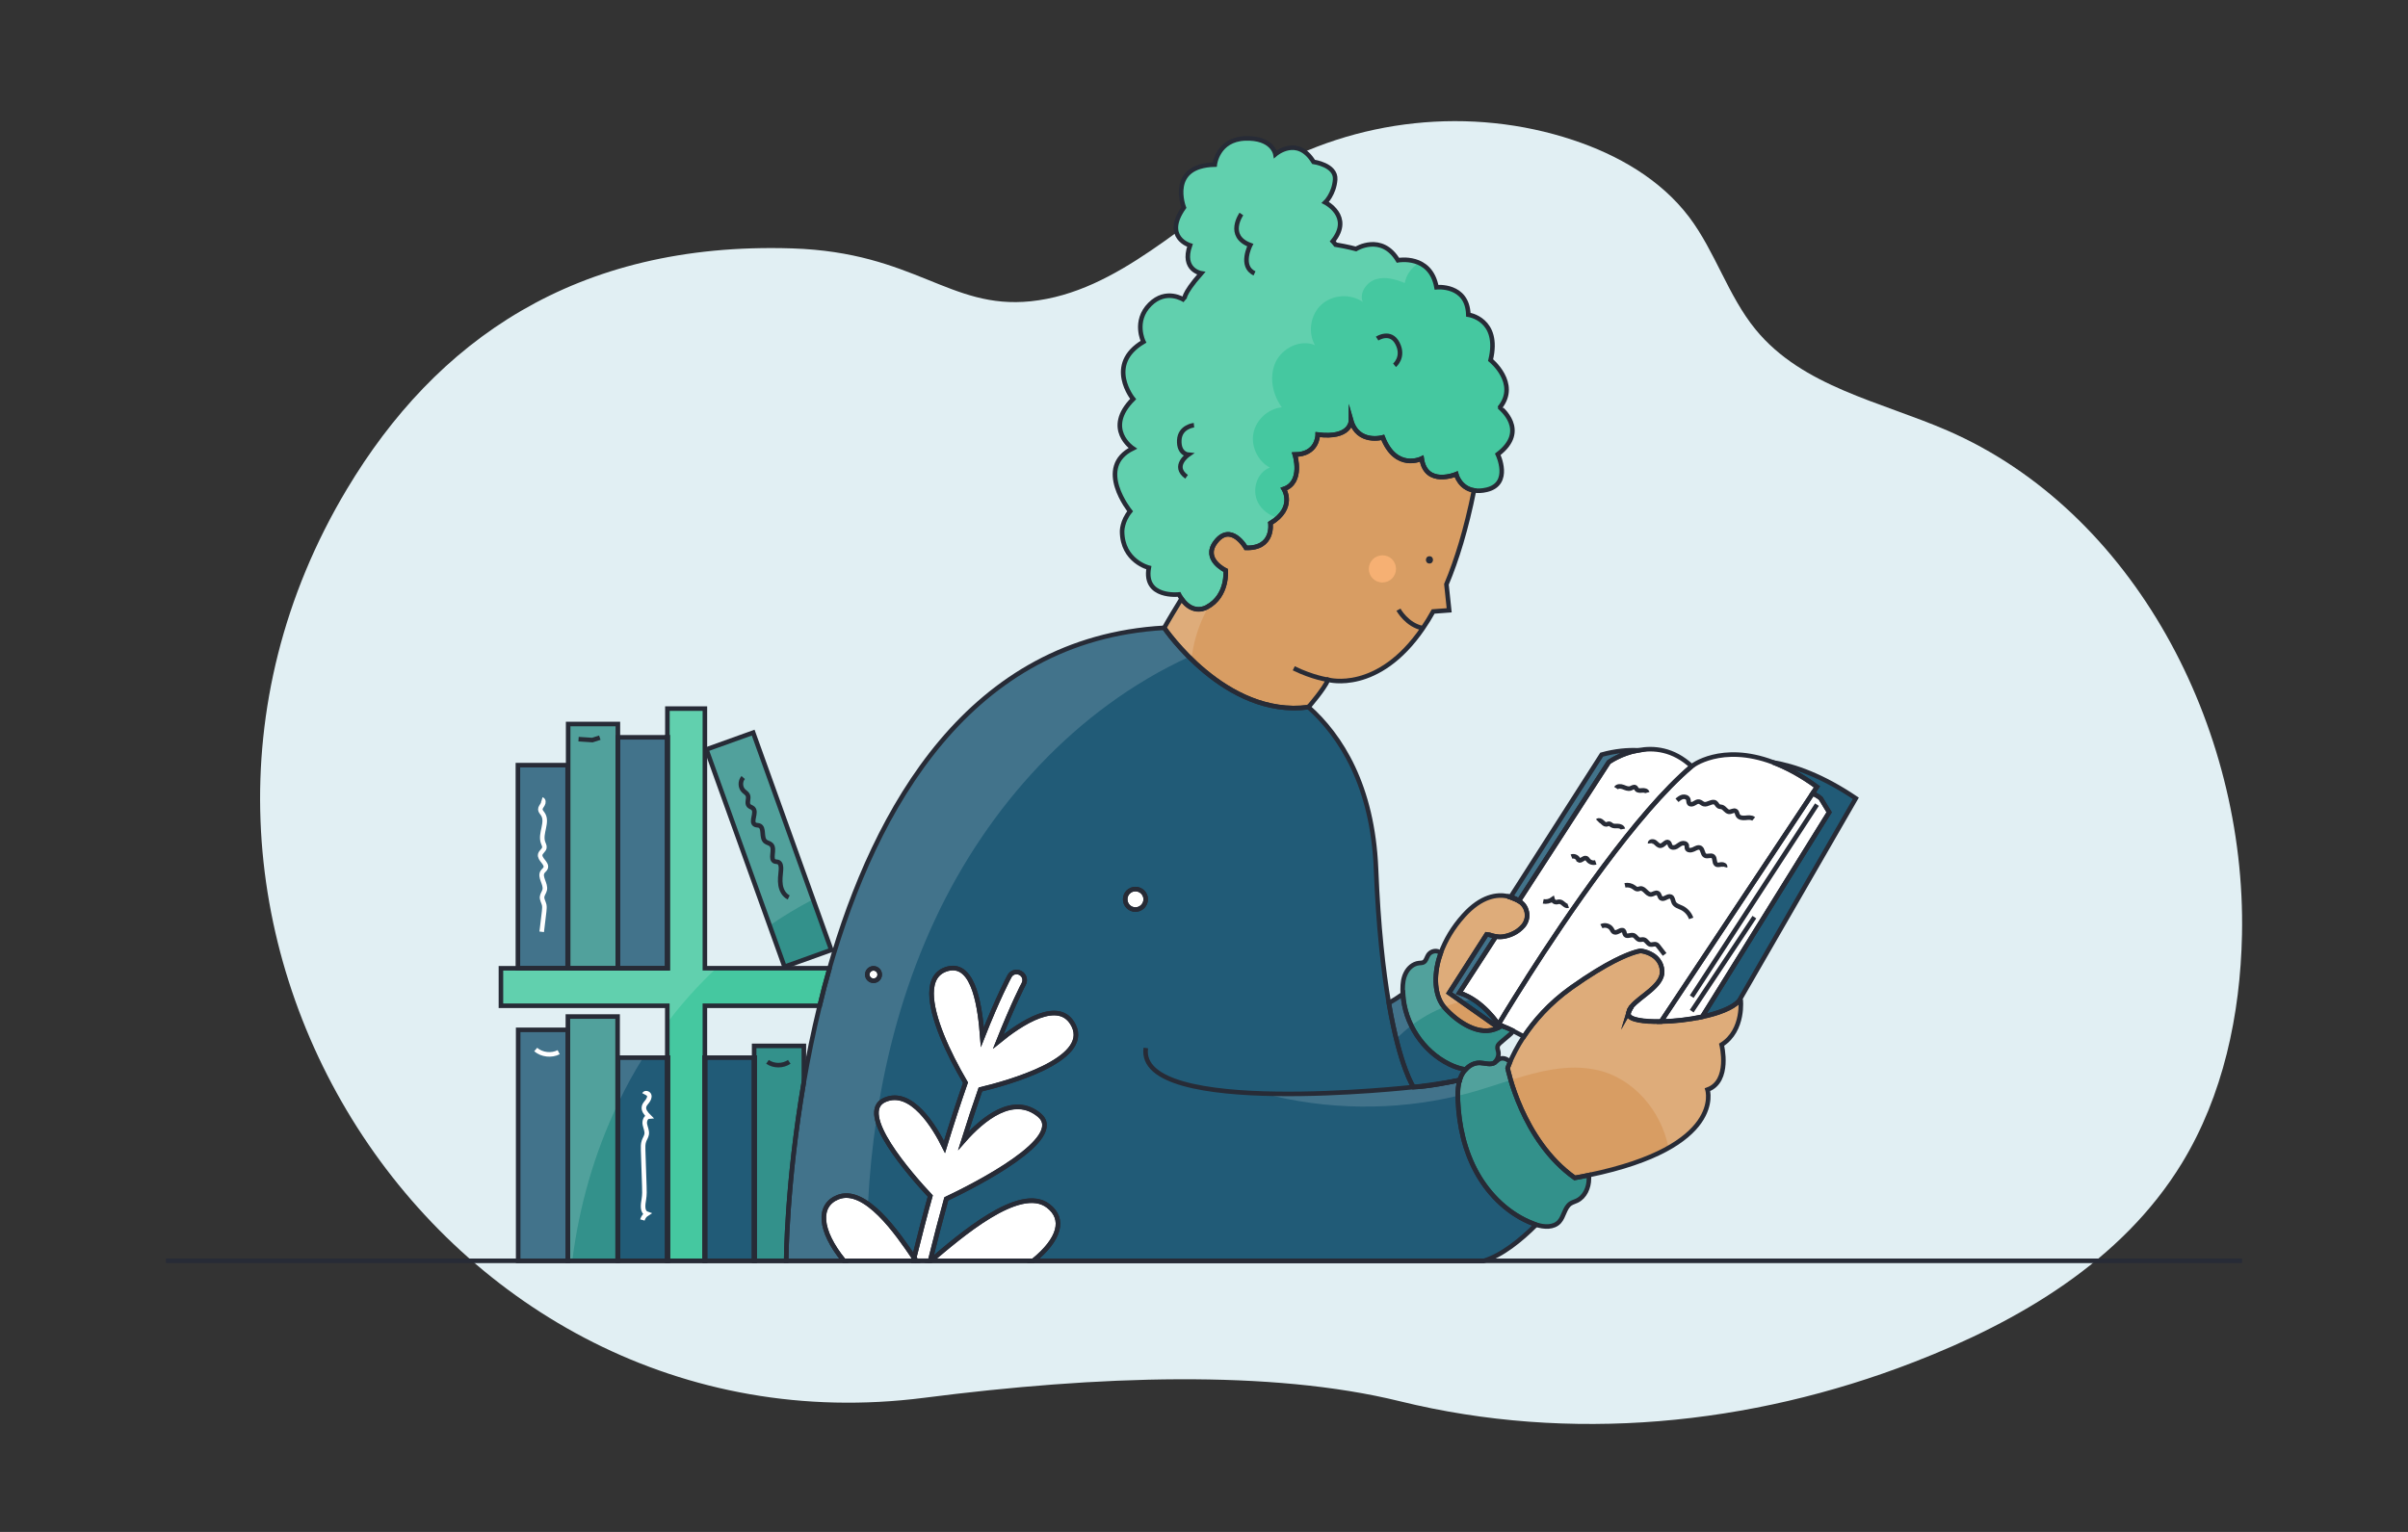 <?xml version="1.0" encoding="utf-8"?>
<!-- Generator: Adobe Illustrator 26.4.1, SVG Export Plug-In . SVG Version: 6.00 Build 0)  -->
<svg version="1.1" id="Capa_1" xmlns="http://www.w3.org/2000/svg" xmlns:xlink="http://www.w3.org/1999/xlink" x="0px" y="0px"
	 viewBox="0 0 264 168" style="enable-background:new 0 0 264 168;" xml:space="preserve">
<rect x="0" y="0" width="264" height="168" fill="#333333" stroke="none"/>
<style type="text/css">
	.st0{fill:#E1EFF3;}
	.st1{fill:none;}
	.st2{fill:#215B77;}
	.st3{fill:#FFFFFF;}
	.st4{fill:#45C8A0;}
	.st5{fill:#33918B;}
	.st6{fill:#D89D63;}
	.st7{fill:#F6B073;}
	.st8{opacity:0.15;fill:#FFFFFF;}
	.st9{opacity:0.15;}
	.st10{fill:none;stroke:#272B36;stroke-width:0.5;stroke-miterlimit:10;}
	.st11{fill:none;stroke:#FFFFFF;stroke-width:0.5;stroke-miterlimit:10;}
	.st12{fill:#272B36;}
</style>
<g>
	<path class="st0" d="M245.8,102.51c-0.18,8.77-2.07,17.65-6.6,25.07c-6.56,10.74-17.9,17.36-29.41,21.81
		c-17.92,6.95-37.7,8.86-56.32,4.28c-14.16-3.48-33.13-2.82-52.14-0.38c-53.18,6.82-91.47-52.61-63.29-99.66
		c9.68-16.17,24.98-27.15,48.8-26.39c13.49,0.43,17.24,6.72,26.17,5.8c9.67-1.01,16.98-9.13,25.43-14.09
		c10.2-5.97,22.84-7.31,34-3.6c4.88,1.62,9.6,4.29,12.76,8.47c2.86,3.8,4.26,8.63,7.27,12.31c5.14,6.29,13.7,7.9,21.04,11.09
		C233.9,56.08,246.27,79.64,245.8,102.51z"/>
</g>
<path class="st1" d="M178.88,110.39l-0.29,0.51C178.64,110.73,178.74,110.56,178.88,110.39z"/>
<path class="st2" d="M203.46,87.55l-12.83,22.26c-0.72,0.76-2.27,1.34-4.02,1.71l13.93-22.44l-0.93-1.53
	c-0.28-0.24-0.6-0.41-0.89-0.53l0.48-0.73c-1.76-1.29-3.38-2.14-4.83-2.68C196.74,84,199.8,85.08,203.46,87.55z"/>
<path class="st3" d="M200.54,89.08l-13.93,22.44c-1.48,0.32-3.11,0.5-4.51,0.52l16.62-25.02c0.29,0.12,0.6,0.29,0.89,0.53
	L200.54,89.08z"/>
<line class="st1" x1="199.2" y1="88.24" x2="185.47" y2="109.3"/>
<path class="st2" d="M160.68,117.29c-0.2,0.21-0.36,0.46-0.48,0.72c-0.06,0.14-0.12,0.28-0.16,0.44h-0.01
	c-3.75,0.8-5.06,0.76-5.06,0.76s-1.48-2.13-2.7-9.21c0.48-0.28,1-0.6,1.55-0.99c0.18,3.22,2.19,6.28,5.09,7.7
	C159.46,116.98,160.07,117.2,160.68,117.29z"/>
<path class="st4" d="M90.95,106.19c-0.4,1.38-0.76,2.75-1.08,4.11H77.28v5.69h-0.01v22.28h-4.07v-22.28h-0.04v-5.69H54.92v-4.11
	h18.26V80.86h-0.01v-3.15h4.11v28.47H90.95z"/>
<rect x="73.17" y="80.86" class="st1" width="0.01" height="25.33"/>
<rect x="73.17" y="115.99" class="st1" width="0.04" height="22.28"/>
<rect x="77.28" y="115.99" class="st1" width="0.01" height="22.28"/>
<rect x="67.73" y="80.86" class="st2" width="5.44" height="25.33"/>
<rect x="73.17" y="80.86" class="st1" width="0.01" height="25.33"/>
<rect x="81.56" y="80.57" transform="matrix(0.941 -0.338 0.338 0.941 -26.534 33.937)" class="st5" width="5.45" height="25.33"/>
<rect x="62.29" y="79.4" class="st5" width="5.45" height="26.79"/>
<rect x="56.78" y="83.91" class="st2" width="5.45" height="22.27"/>
<rect x="56.81" y="112.94" class="st2" width="5.45" height="25.33"/>
<path class="st5" d="M88.13,114.7v3.95c-1.9,11.09-1.94,19.62-1.94,19.62h-3.48v-22.28h-0.03v-1.29H88.13z"/>
<rect x="82.69" y="115.99" class="st1" width="0.03" height="22.28"/>
<rect x="62.26" y="111.48" class="st5" width="5.45" height="26.79"/>
<rect x="67.76" y="115.99" class="st2" width="5.41" height="22.28"/>
<rect x="73.17" y="115.99" class="st1" width="0.04" height="22.28"/>
<rect x="77.28" y="115.99" class="st2" width="5.4" height="22.28"/>
<rect x="77.28" y="115.99" class="st1" width="0.01" height="22.28"/>
<rect x="82.69" y="115.99" class="st1" width="0.03" height="22.28"/>
<path class="st1" d="M59.41,87.67c0.2,0.06,0.2,0.36,0.09,0.54c-0.1,0.18-0.27,0.36-0.26,0.57c0.01,0.19,0.17,0.33,0.27,0.49
	c0.6,0.88-0.32,2.11,0.02,3.11c0.07,0.2,0.19,0.4,0.15,0.6c-0.06,0.28-0.38,0.44-0.45,0.72c-0.13,0.54,0.79,0.97,0.59,1.49
	c-0.06,0.17-0.23,0.27-0.33,0.42c-0.38,0.57,0.38,1.31,0.23,1.98c-0.06,0.27-0.26,0.49-0.29,0.76c-0.03,0.3,0.16,0.58,0.23,0.87
	c0.05,0.23,0.02,0.48,0,0.71c-0.09,0.75-0.18,1.5-0.27,2.26"/>
<path class="st1" d="M81.48,85.27c-0.36,0.41-0.34,1.1,0.06,1.48c0.16,0.15,0.37,0.27,0.45,0.47c0.15,0.36-0.16,0.83,0.1,1.13
	c0.12,0.14,0.33,0.17,0.47,0.3c0.47,0.45-0.35,1.52,0.24,1.8c0.14,0.06,0.3,0.04,0.44,0.09c0.61,0.22,0.17,1.31,0.67,1.74
	c0.19,0.16,0.47,0.18,0.65,0.36c0.47,0.49-0.23,1.64,0.41,1.84c0.1,0.03,0.22,0.02,0.32,0.05c0.32,0.1,0.36,0.54,0.33,0.88
	c-0.05,0.56-0.13,1.12-0.04,1.67s0.38,1.1,0.89,1.34"/>
<path class="st1" d="M70.63,120c0.11-0.21,0.47-0.11,0.54,0.11c0.07,0.22-0.05,0.46-0.19,0.65c-0.14,0.19-0.32,0.36-0.37,0.59
	c-0.1,0.42,0.24,0.8,0.54,1.1c-0.36,0.03-0.52,0.5-0.45,0.86s0.25,0.71,0.2,1.07c-0.04,0.27-0.21,0.5-0.3,0.76
	c-0.11,0.32-0.1,0.66-0.09,1c0.04,1.31,0.09,2.63,0.13,3.94c0.02,0.48,0.03,0.97-0.05,1.44c-0.1,0.58-0.22,1.39,0.34,1.59
	c-0.24,0.15-0.42,0.4-0.5,0.68"/>
<path class="st1" d="M63.43,81.06c0.5,0.03,1.01,0.07,1.51,0.1c0.27-0.09,0.55-0.17,0.82-0.26"/>
<path class="st1" d="M58.73,115.1c0.68,0.58,1.73,0.7,2.52,0.29"/>
<path class="st1" d="M84.14,116.45c0.7,0.48,1.69,0.48,2.39,0"/>
<line class="st1" x1="192.34" y1="100.58" x2="185.47" y2="110.89"/>
<path class="st2" d="M168.08,134.18c-2.61-1-4.76-3.06-6.13-5.5c-1.37-2.44-2-5.26-2.11-8.06c-0.01-0.15-0.01-0.3-0.01-0.45
	c0-0.59,0.04-1.17,0.2-1.72c-3.45,0.74-4.83,0.76-5.04,0.76c-0.02,0-0.03,0-0.03,0s-1.48-2.13-2.7-9.21
	c-0.6-3.54-1.15-8.33-1.4-14.71c-0.37-9.13-3.86-14.57-7.41-17.75c-0.01,0.01-0.02,0.02-0.02,0.02c-9.12,1.19-15.8-8.71-15.8-8.71
	c-21.31,1.21-31.66,19.73-36.69,37.34c-0.4,1.38-0.76,2.75-1.08,4.11c-0.7,2.88-1.27,5.69-1.73,8.35
	c-1.9,11.09-1.94,19.62-1.94,19.62h6.33c-2.75-3.39-2.86-6.1-0.65-6.98c2.97-1.18,6.5,3.92,8.35,6.66c0.6-2.41,1.18-4.67,1.77-6.78
	c-2.18-2.33-8.19-9.17-4.98-10.55c2.91-1.26,5.45,2.97,6.54,5.17c0.81-2.65,1.58-4.99,2.3-7.05c-1.95-3.32-3.72-7.21-3.72-9.79
	c0-1.38,0.52-2.38,1.79-2.71c2.96-0.75,3.55,4.53,3.78,7.51c1.72-4.35,2.87-6.5,2.97-6.68c0.23-0.44,0.76-0.6,1.2-0.36
	c0.44,0.23,0.6,0.77,0.36,1.21c-0.03,0.04-1.11,2.1-2.78,6.3c2.38-1.95,6.76-4.9,8.28-1.7c1.76,3.72-7.12,6.22-10.24,6.97
	c-0.59,1.69-1.21,3.55-1.86,5.62c2.13-2.43,5.48-5.16,8.31-2.82c3.07,2.55-6.92,7.65-10.19,9.2c-0.58,2.11-1.17,4.37-1.77,6.79h0.05
	c3.17-2.67,9.76-8.43,12.89-6.03c1.86,1.43,1.29,3.65-1.64,6.03h49.39c2.02-0.63,4.04-2.27,5.75-3.97
	C168.3,134.26,168.18,134.23,168.08,134.18z M95.76,107.56c-0.37,0-0.68-0.3-0.68-0.68c0-0.37,0.3-0.68,0.68-0.68
	c0.38,0,0.68,0.31,0.68,0.68C96.45,107.25,96.15,107.56,95.76,107.56z M124.48,99.75c-0.62,0-1.12-0.51-1.12-1.13
	c0-0.62,0.5-1.12,1.12-1.12c0.62,0,1.13,0.5,1.13,1.12C125.61,99.24,125.1,99.75,124.48,99.75z"/>
<path class="st3" d="M107.48,119.47c-0.59,1.69-1.21,3.55-1.86,5.62c2.13-2.43,5.48-5.16,8.31-2.82c3.07,2.55-6.92,7.65-10.19,9.2
	c-0.58,2.11-1.17,4.37-1.77,6.79h-1.54c-0.07-0.11-0.14-0.21-0.21-0.32c0.6-2.41,1.18-4.67,1.77-6.78
	c-2.18-2.33-8.19-9.17-4.98-10.55c2.91-1.26,5.45,2.97,6.54,5.17c0.81-2.65,1.58-4.99,2.3-7.05c-1.95-3.32-3.72-7.21-3.72-9.79
	c0-1.38,0.52-2.38,1.79-2.71c2.96-0.75,3.55,4.53,3.78,7.51c1.72-4.35,2.87-6.5,2.97-6.68c0.23-0.44,0.76-0.6,1.2-0.36
	c0.44,0.23,0.6,0.77,0.36,1.21c-0.03,0.04-1.11,2.1-2.78,6.3c2.38-1.95,6.76-4.9,8.28-1.7
	C119.49,116.23,110.61,118.72,107.48,119.47z"/>
<path class="st1" d="M100.44,138.27h-0.27c0-0.07,0.01-0.14,0.03-0.21c0.01-0.04,0.02-0.07,0.03-0.11
	C100.3,138.06,100.37,138.16,100.44,138.27z"/>
<path class="st1" d="M160.04,118.44c-2.33,0.47-4.76,0.74-5.05,0.77c-0.02,0-0.03,0-0.03,0s-30.42,3.42-29.34-4.28"/>
<path class="st1" d="M166.52,98.79L166.52,98.79c-0.2-0.11-0.58-0.28-0.92-0.4c-0.12-0.04-0.22-0.08-0.33-0.11
	c0.12,0.02,0.24,0.05,0.35,0.09C166.19,98.54,166.52,98.79,166.52,98.79z"/>
<path class="st1" d="M164.63,112.49c-0.01,0-0.02,0.01-0.03,0.01c0.01-0.01,0.01-0.02,0.01-0.02L164.63,112.49
	C164.63,112.48,164.63,112.48,164.63,112.49z"/>
<path class="st2" d="M164.61,112.48c0,0,0,0.01-0.01,0.02c-0.01,0.01-0.01,0.01-0.02,0.03c-0.1,0.06-0.2,0.12-0.3,0.18l-5.4-3.81
	l2.99-4.67l1.13-1.76c0.2,0.02,0.4,0.07,0.56,0.13c0.14,0.04,0.28,0.08,0.44,0.11l-1.6,2.47l-2.4,3.7c2.59,0.82,4.29,3.47,4.29,3.47
	c0.04,0.02,0.1,0.04,0.14,0.05C164.49,112.42,164.55,112.45,164.61,112.48z"/>
<path class="st2" d="M179.57,82.28c-1.87,0.34-3.2,1.3-3.2,1.3l-9.85,15.21c0,0-0.33-0.25-0.91-0.42l9.99-15.61
	C177.12,82.34,178.45,82.24,179.57,82.28z"/>
<path class="st1" d="M166.52,98.79L166.52,98.79c-0.2-0.11-0.58-0.28-0.92-0.4l0.02-0.02C166.19,98.54,166.52,98.79,166.52,98.79z"
	/>
<path class="st3" d="M185.47,84.04c-6.05,5.12-13.72,16.45-17.97,23.11c0,0.01,0,0.01,0,0.01c-1.07,1.69-1.94,3.07-2.5,3.99v0.01
	c-0.46,0.76-0.72,1.19-0.72,1.19s-1.7-2.66-4.29-3.47l2.4-3.7l1.6-2.47c0.33,0.06,0.67,0.05,1-0.02c0.61-0.12,1.39-0.43,2.01-1.14
	c0.38-0.45,0.51-1.02,0.4-1.55c-0.09-0.43-0.34-0.84-0.74-1.11c-0.03-0.02-0.07-0.04-0.12-0.07l-0.01-0.01v-0.01l9.85-15.21
	c0,0,1.32-0.96,3.2-1.3c0.01-0.01,0.02-0.01,0.03,0C181.3,81.96,183.45,82.16,185.47,84.04z"/>
<path class="st6" d="M166.99,101.54c-0.61,0.71-1.39,1.01-2.01,1.14c-0.33,0.07-0.67,0.08-1,0.02c-0.15-0.03-0.29-0.06-0.44-0.11
	c-0.16-0.06-0.36-0.12-0.56-0.13l-1.13,1.76l-2.99,4.67l5.4,3.81c-2.03,1.08-4.55-0.68-5.89-2.21c-0.95-1.08-1.23-2.99-0.68-5.12
	c0,0,0-0.01,0-0.02c0.08-0.28,0.17-0.57,0.27-0.85c0.5-1.36,1.31-2.77,2.5-4.09c1.95-2.17,3.69-2.35,4.79-2.13
	c0.11,0.03,0.21,0.06,0.33,0.11c0.35,0.12,0.72,0.29,0.92,0.41l0.01,0.01c0.05,0.03,0.1,0.05,0.12,0.07
	c0.4,0.28,0.65,0.68,0.74,1.11C167.5,100.52,167.37,101.09,166.99,101.54z"/>
<path class="st3" d="M199.2,86.29l-0.48,0.73l-16.62,25.02h-0.01c-1.94,0.04-3.45-0.2-3.54-0.75c-0.02-0.12-0.01-0.25,0.04-0.37
	c0,0-0.01-0.01,0-0.02l0.29-0.51c0.92-1.12,3.41-2.27,3.35-3.86c-0.03-0.52-0.2-0.92-0.44-1.23c-0.67-0.89-1.91-1.01-1.91-1.01
	s-0.87,0.07-2.89,1.1c-1.16,0.6-2.72,1.52-4.71,2.93c-2.46,1.75-4.12,3.72-5.21,5.36c0,0-0.65-0.36-1.26-0.67V113
	c-0.27-0.13-0.65-0.31-1.17-0.52c0,0,0,0-0.01,0c0-0.01,0-0.01-0.01-0.01h-0.01c-0.06-0.03-0.28-0.12-0.33-0.13
	c0,0,0.26-0.43,0.72-1.19v-0.01c0.56-0.92,1.42-2.3,2.5-3.99c0,0,0,0,0-0.01c4.26-6.66,11.92-17.99,17.97-23.11
	c0,0,3.23-2.56,8.89-0.44C195.82,84.15,197.44,85,199.2,86.29z"/>
<path class="st1" d="M178.88,110.39l-0.29,0.51C178.64,110.73,178.74,110.56,178.88,110.39z"/>
<path class="st6" d="M188.75,114.57c0,0,1,4.01-1.55,4.93c0,0,1.99,6.27-13.01,9.37c-0.49,0.11-1,0.2-1.54,0.3
	c-5.81-4.12-7.36-12.03-7.36-12.03s0.08-0.25,0.26-0.68c0.27-0.62,0.75-1.63,1.52-2.8c1.08-1.63,2.75-3.61,5.21-5.36
	c1.99-1.41,3.54-2.34,4.71-2.93c2.02-1.03,2.89-1.1,2.89-1.1s1.24,0.12,1.91,1.01c0.25,0.31,0.42,0.71,0.44,1.23
	c0.06,1.59-2.43,2.74-3.35,3.86c-0.14,0.17-0.24,0.34-0.29,0.51c-0.01,0.01,0,0.02,0,0.02c-0.04,0.12-0.05,0.25-0.04,0.37
	c0.09,0.54,1.6,0.78,3.54,0.75h0.01c1.4-0.02,3.03-0.2,4.51-0.52c1.76-0.37,3.31-0.95,4.02-1.71c0.08-0.08,0.15-0.16,0.2-0.25
	C190.84,109.56,191.26,112.98,188.75,114.57z"/>
<path class="st1" d="M183.86,87.77c0.18-0.16,0.38-0.32,0.62-0.38c0.24-0.05,0.53,0.04,0.61,0.27c0.05,0.15,0.01,0.33,0.11,0.45
	c0.12,0.15,0.36,0.1,0.53,0c0.17-0.09,0.34-0.23,0.53-0.2c0.2,0.03,0.34,0.21,0.52,0.27c0.43,0.13,0.93-0.41,1.29-0.15
	c0.15,0.11,0.21,0.32,0.37,0.4c0.1,0.05,0.22,0.04,0.33,0.07c0.31,0.09,0.47,0.5,0.79,0.53c0.26,0.02,0.53-0.23,0.74-0.08
	c0.15,0.1,0.14,0.31,0.23,0.47c0.15,0.27,0.52,0.3,0.83,0.27s0.66-0.08,0.9,0.12"/>
<path class="st1" d="M180.9,92.49c-0.02-0.24,0.37-0.27,0.56-0.11s0.36,0.39,0.6,0.37c0.33-0.03,0.6-0.56,0.87-0.37
	c0.13,0.09,0.12,0.29,0.22,0.42c0.14,0.19,0.43,0.17,0.63,0.06s0.37-0.28,0.58-0.36c0.22-0.08,0.52-0.01,0.57,0.21
	c0.02,0.1-0.01,0.21,0.02,0.32c0.07,0.26,0.46,0.24,0.71,0.12s0.53-0.3,0.77-0.16c0.28,0.18,0.21,0.67,0.5,0.84
	c0.26,0.15,0.64-0.1,0.88,0.09c0.25,0.2,0.09,0.68,0.35,0.87c0.16,0.11,0.37,0.03,0.57,0.01c0.19-0.02,0.45,0.1,0.4,0.29"/>
<path class="st1" d="M178.15,97.09c0.33-0.07,0.69,0.01,0.97,0.21c0.13,0.09,0.25,0.21,0.4,0.21c0.11,0,0.21-0.06,0.32-0.07
	c0.46-0.06,0.7,0.66,1.16,0.65c0.26-0.01,0.52-0.27,0.75-0.14c0.2,0.11,0.18,0.43,0.37,0.56c0.32,0.21,0.73-0.34,1.07-0.17
	c0.22,0.11,0.21,0.43,0.32,0.65c0.16,0.32,0.55,0.42,0.87,0.57c0.48,0.23,0.86,0.66,1.03,1.16"/>
<path class="st1" d="M175.57,101.58c0.37-0.2,0.89-0.06,1.11,0.29c0.08,0.13,0.14,0.3,0.29,0.36c0.34,0.15,0.77-0.42,1.03-0.16
	c0.12,0.12,0.08,0.32,0.19,0.45c0.2,0.24,0.59-0.04,0.89,0.05c0.26,0.08,0.38,0.42,0.65,0.48c0.16,0.03,0.32-0.05,0.48-0.01
	c0.3,0.06,0.43,0.47,0.72,0.54c0.21,0.05,0.44-0.09,0.64-0.01c0.11,0.04,0.19,0.14,0.26,0.23c0.22,0.29,0.45,0.58,0.67,0.87"/>
<path class="st1" d="M177.18,86.43c0.15-0.24,0.5-0.22,0.77-0.12c0.26,0.1,0.54,0.24,0.81,0.15c0.18-0.06,0.37-0.22,0.53-0.11
	c0.07,0.05,0.1,0.14,0.15,0.21c0.14,0.17,0.4,0.14,0.61,0.12c0.22-0.02,0.49,0.03,0.55,0.24"/>
<path class="st1" d="M175.15,90.03c0.13-0.13,0.36-0.03,0.49,0.1c0.14,0.13,0.28,0.29,0.46,0.28c0.12-0.01,0.22-0.09,0.34-0.07
	c0.1,0.02,0.18,0.1,0.27,0.16c0.19,0.12,0.44,0.09,0.67,0.09s0.5,0.11,0.54,0.33"/>
<path class="st1" d="M172.29,93.94c0.3-0.12,0.68,0.07,0.77,0.38c0.24,0.19,0.55-0.31,0.84-0.21c0.1,0.04,0.16,0.14,0.23,0.23
	c0.19,0.23,0.53,0.33,0.82,0.23"/>
<path class="st1" d="M169.19,98.85c0.35,0.07,0.73-0.02,1.02-0.23c0.05,0.19,0.24,0.34,0.44,0.32c0.11-0.01,0.22-0.06,0.33-0.05
	c0.36,0.01,0.61,0.56,0.95,0.44"/>
<path class="st6" d="M158.58,64.08l0.3,2.85l-1.75,0.13c-0.37,0.67-0.75,1.27-1.13,1.83c-4.92,7.21-10.39,5.66-10.39,5.66
	c-0.47,1.05-1.97,2.77-2.15,2.99c-0.01,0-0.02,0.01-0.02,0.01c-9.12,1.19-15.8-8.7-15.8-8.7c0.47-0.85,1.32-2.25,1.89-3.18
	c1.29,1.87,2.79,0.92,2.79,0.92c2.33-1.25,2.05-4.03,2.05-4.03s-2.54-1.19-1.13-3.08c1.7-2.27,3.35,0.61,3.35,0.61
	c3.1,0.09,2.69-2.7,2.69-2.7c2.78-1.68,1.47-3.75,1.47-3.75c2.16-0.74,1.2-3.78,1.2-3.78c2.48-0.02,2.51-2.11,2.51-2.19
	c3.6,0.45,3.65-1.46,3.65-1.57c0.76,2.66,3.48,1.88,3.48,1.88c1.47,3.71,4.27,2.32,4.27,2.32c0.46,3.11,3.78,1.71,3.78,1.71
	s0.39,1.52,1.96,1.78C160.75,58.01,159.72,61.38,158.58,64.08z"/>
<path class="st1" d="M153.32,66.86c0,0,0.92,1.7,2.68,2.03"/>
<path class="st7" d="M153.05,62.39c0,0.83-0.67,1.49-1.49,1.49c-0.83,0-1.49-0.67-1.49-1.49s0.67-1.49,1.49-1.49
	C152.39,60.89,153.05,61.56,153.05,62.39z"/>
<path class="st1" d="M145.61,74.55c0,0-1.69-0.24-3.77-1.26"/>
<path class="st4" d="M164.21,49.82c0,0,1.55,3.23-1.21,3.89c-0.55,0.13-1.01,0.14-1.4,0.07c-1.57-0.26-1.95-1.78-1.95-1.78
	s-3.32,1.4-3.78-1.71c0,0-2.8,1.39-4.26-2.33c0,0-2.73,0.78-3.48-1.87c0,0.11-0.05,2.02-3.65,1.56c0,0.09-0.03,2.18-2.51,2.19
	c0,0,0.95,3.04-1.21,3.78c0,0,1.31,2.07-1.47,3.75c0,0,0.41,2.8-2.69,2.7c0,0-1.65-2.88-3.35-0.6c-1.41,1.89,1.13,3.08,1.13,3.08
	s0.28,2.77-2.05,4.02c0,0-1.49,0.95-2.79-0.92c-0.1-0.13-0.2-0.29-0.28-0.46c0,0-3.92,0.45-3.31-2.93c0,0-2.9-0.72-2.93-3.97
	c0,0-0.03-1.11,0.88-2.22c0,0-3.92-4.83,0.29-6.9c0,0-3.22-2.14,0.04-5.41c0,0-3.09-3.78,1.13-6.28c0,0-1.13-2.26,0.71-4.1
	c1.77-1.77,3.67-0.55,3.82-0.45c-0.05-0.05-0.34-0.52,1.8-2.96c0,0-2.17-0.36-1.23-3.06c0,0-2.97-0.89-0.67-4.15
	c0,0-1.79-4.59,3.39-4.71c0,0,0.3-2.75,3.32-2.87c3.02-0.11,3.33,1.73,3.33,1.73s2.39-2.07,4.18,0.84c0,0,2.48,0.34,2.37,1.94
	c-0.12,1.59-1.08,2.51-1.08,2.51s3.03,1.54,0.82,4.26c0,0,0.13,0.13,0.31,0.37c1.37,0.23,2.23,0.47,2.23,0.47s2.8-1.74,4.6,1.24
	c0,0,3.56-0.68,4.23,2.96c0,0,3.39-0.36,3.49,3.01c0,0,3.53,0.48,2.44,4.98c0,0,3.14,2.54,1.02,5.19
	C164.44,44.71,167.68,47.19,164.21,49.82z"/>
<path class="st1" d="M136.1,23.47c0,0-1.7,2.41,0.97,3.41c0,0-1.19,2.33,0.47,3.1"/>
<path class="st1" d="M130.9,46.63c0,0-1.54,0.15-1.61,1.65c-0.07,1.5,0.98,1.59,0.98,1.59s-1.81,1.25-0.18,2.42"/>
<path class="st1" d="M150.98,37.13c0,0,1.48-0.96,2.24,0.54s-0.33,2.39-0.33,2.39"/>
<path class="st3" d="M96.45,106.87c0,0.38-0.3,0.68-0.68,0.68c-0.37,0-0.68-0.3-0.68-0.68c0-0.37,0.3-0.68,0.68-0.68
	C96.15,106.19,96.45,106.5,96.45,106.87z"/>
<path class="st3" d="M125.61,98.62c0,0.62-0.51,1.13-1.13,1.13c-0.62,0-1.12-0.51-1.12-1.13c0-0.62,0.5-1.12,1.12-1.12
	C125.1,97.5,125.61,98,125.61,98.62z"/>
<path class="st1" d="M100.44,138.27h-0.27c0-0.07,0.01-0.14,0.03-0.21c0.01-0.04,0.02-0.07,0.03-0.11
	C100.3,138.06,100.37,138.16,100.44,138.27z"/>
<path class="st3" d="M100.22,137.95c-0.01,0.04-0.02,0.07-0.03,0.11c-0.02,0.07-0.03,0.14-0.03,0.21h-7.65
	c-2.75-3.39-2.86-6.1-0.65-6.98C94.84,130.11,98.38,135.2,100.22,137.95z"/>
<path class="st1" d="M100.44,138.27h-0.27c0-0.07,0.01-0.14,0.03-0.21c0.01-0.04,0.02-0.07,0.03-0.11
	C100.3,138.06,100.37,138.16,100.44,138.27z"/>
<path class="st3" d="M113.28,138.27h-11.25c3.17-2.67,9.76-8.43,12.89-6.03C116.78,133.67,116.21,135.89,113.28,138.27z"/>
<path class="st5" d="M165.81,113L165.81,113c0,0.05-0.01,0.1-0.02,0.14c-0.04,0.14-0.16,0.25-0.28,0.34
	c-0.33,0.28-0.66,0.56-0.99,0.84c-0.14,0.12-0.28,0.25-0.33,0.43c-0.05,0.2,0.04,0.42,0.08,0.62c0.08,0.44-0.12,0.86-0.44,1.19
	c-0.01,0.01-0.02,0.02-0.03,0.02c-0.43,0.21-0.95,0.02-1.45-0.01c-0.04-0.01-0.08-0.01-0.12-0.01c-0.6-0.01-1.16,0.29-1.56,0.74
	c-0.61-0.1-1.23-0.31-1.78-0.58c-2.91-1.42-4.91-4.49-5.09-7.7c-0.02-0.18-0.02-0.36-0.02-0.54c0-0.62,0.07-1.24,0.36-1.79
	c0.28-0.55,0.8-1,1.41-1.07c0.18-0.02,0.36-0.01,0.52-0.09c0.28-0.15,0.34-0.52,0.51-0.79c0.22-0.35,0.68-0.52,1.07-0.4
	c0.12,0.04,0.22,0.1,0.31,0.17c-0.1,0.28-0.19,0.58-0.27,0.85c0,0.01,0,0.02,0,0.02c-0.55,2.12-0.28,4.03,0.68,5.12
	c1.34,1.53,3.86,3.3,5.89,2.21c0.1-0.05,0.2-0.12,0.3-0.18c0.01-0.02,0.01-0.02,0.02-0.03c0.01,0,0.02-0.01,0.03-0.01s0.01,0,0.01,0
	C165.16,112.69,165.54,112.87,165.81,113z"/>
<path class="st5" d="M174.19,128.88c-0.49,0.11-1,0.2-1.54,0.3c-5.81-4.12-7.36-12.03-7.36-12.03s0.08-0.25,0.26-0.68
	c-0.05-0.06-0.12-0.12-0.18-0.17c-0.29-0.23-0.72-0.33-1.03-0.13c-0.16,0.09-0.28,0.25-0.43,0.35c-0.03,0.02-0.05,0.04-0.08,0.04
	c-0.01,0.01-0.02,0.02-0.03,0.02c-0.43,0.21-0.95,0.02-1.45-0.01c-0.04-0.01-0.08-0.01-0.12-0.01c-0.6-0.01-1.16,0.29-1.56,0.74
	c-0.2,0.21-0.36,0.46-0.48,0.72c-0.06,0.14-0.12,0.28-0.16,0.44h-0.01c-0.17,0.55-0.2,1.14-0.2,1.72c0,0.15,0,0.3,0.01,0.45
	c0.11,2.8,0.74,5.62,2.11,8.06c1.37,2.44,3.52,4.5,6.13,5.5c0.11,0.04,0.22,0.08,0.34,0.12c0.89,0.28,1.93,0.34,2.54-0.33
	c0.53-0.59,0.58-1.55,1.23-1.99c0.22-0.14,0.48-0.21,0.71-0.32c0.87-0.42,1.31-1.44,1.31-2.4C174.21,129.13,174.2,129,174.19,128.88
	z"/>
<path class="st8" d="M166.52,98.81c0.06,0.02,0.1,0.05,0.13,0.07c0.4,0.27,0.65,0.68,0.74,1.11c0.1,0.53-0.02,1.1-0.4,1.55
	c-0.62,0.71-1.4,1.01-2.01,1.14c-0.33,0.07-0.67,0.08-1,0.02l-1.6,2.47l-2.39,3.7c0.54,0.17,1.04,0.42,1.5,0.72
	c-0.05,0.01-0.09,0.01-0.14,0.02c-0.38,0.06-0.75,0.14-1.12,0.23c-0.64,0.15-1.27,0.35-1.88,0.59c-1.29,0.51-2.51,1.2-3.62,2.04
	c-0.58,0.45-1.14,0.94-1.65,1.47c-0.27-1.1-0.54-2.4-0.81-3.94c0.47-0.28,1-0.6,1.54-0.99c-0.02-0.17-0.02-0.35-0.02-0.54
	c0-0.62,0.07-1.24,0.36-1.79c0.27-0.55,0.8-1.01,1.41-1.07c0.18-0.02,0.37-0.01,0.53-0.09c0.28-0.15,0.33-0.52,0.5-0.79
	c0.22-0.35,0.69-0.51,1.08-0.4c0.11,0.04,0.22,0.1,0.31,0.17c0.5-1.36,1.31-2.77,2.49-4.09c1.95-2.16,3.69-2.35,4.79-2.13
	c0.11,0.03,0.22,0.06,0.33,0.11l0.02-0.02l9.99-15.61c1.52-0.42,2.85-0.52,3.97-0.48c-1.88,0.34-3.2,1.3-3.2,1.3l-9.85,15.21V98.81z
	"/>
<path class="st8" d="M78.53,106.19c-1.96,1.83-3.76,3.83-5.36,5.96v-1.85H54.92v-4.11h1.85V83.91h5.45v22.28h0.06V79.4h5.45v1.46
	h5.44v-3.15h4.11v28.48H78.53z"/>
<path class="st8" d="M89.11,98.65c-1.64,0.85-3.23,1.81-4.76,2.86l-6.91-19.27l5.13-1.84L89.11,98.65z"/>
<path class="st8" d="M70.51,115.99c-1.02,1.62-1.94,3.3-2.75,5.03v-5.03H70.51z"/>
<path class="st8" d="M62.26,111.48h5.44v9.66c-2.56,5.39-4.22,11.2-4.96,17.13h-5.93v-25.33h5.45V111.48z"/>
<path class="st8" d="M155.53,28.84c-0.78,0.52-1.36,1.28-1.52,2.2c-1-0.42-2.12-0.73-3.15-0.42c-1.04,0.32-1.86,1.49-1.46,2.49
	c-1.33-0.93-3.3-0.81-4.51,0.28c-1.21,1.09-1.53,3.04-0.73,4.46c-1.6-0.67-3.59,0.31-4.32,1.89c-0.72,1.59-0.33,3.52,0.69,4.93
	c-1.49,0.15-2.81,1.35-3.11,2.82c-0.29,1.47,0.48,3.08,1.8,3.79c-1.44,0.52-2.01,2.48-1.3,3.83c0.44,0.85,1.25,1.42,2.17,1.69
	c-0.22,0.19-0.49,0.39-0.81,0.59c0,0,0.22,1.53-0.93,2.29c-0.15,0.09-0.32,0.18-0.52,0.25c-0.33,0.11-0.74,0.17-1.24,0.16
	c0,0-0.03-0.05-0.09-0.14c-0.03-0.05-0.08-0.12-0.15-0.2c-0.08-0.12-0.2-0.26-0.33-0.4c-0.05-0.06-0.09-0.1-0.14-0.14
	c-0.56-0.53-1.4-0.97-2.28-0.14c-0.06,0.05-0.12,0.12-0.18,0.19c-0.07,0.06-0.13,0.14-0.19,0.22c-0.23,0.31-0.35,0.6-0.4,0.87
	c-0.06,0.31-0.01,0.59,0.09,0.83c0.07,0.17,0.17,0.33,0.28,0.47c0.07,0.09,0.16,0.18,0.24,0.26c0.11,0.11,0.22,0.2,0.33,0.28
	c0.15,0.13,0.3,0.22,0.41,0.28h0.01c0.11,0.07,0.17,0.1,0.17,0.1s0.02,0.18,0.01,0.47c-0.01,0.21-0.03,0.48-0.09,0.79
	c-0.04,0.17-0.08,0.35-0.14,0.54c-0.05,0.16-0.12,0.34-0.2,0.51c-0.09,0.19-0.2,0.37-0.32,0.55c-0.12,0.17-0.25,0.34-0.41,0.5
	c-0.19,0.19-0.41,0.36-0.66,0.52l-0.01,0.01c-0.96,1.67-1.6,3.52-1.86,5.43c-0.05,0.03-0.1,0.05-0.15,0.07
	c-0.06,0.03-0.12,0.06-0.18,0.08c-12.38,5.68-22.07,16.44-27.83,28.78c-3.02,6.45-5.02,13.31-6.19,20.33v0.01
	c-0.05,0.06-0.09,0.13-0.11,0.2c-0.04,0.07-0.06,0.14-0.08,0.21c-0.04,0.15-0.06,0.31-0.06,0.48c0,0.14,0.01,0.29,0.04,0.44
	c0,0.01,0,0.01,0,0.02c-0.48,3.15-0.8,6.34-0.96,9.53c-0.12,2.08-0.16,4.16-0.15,6.23h-8.82c0,0,0.04-8.53,1.94-19.62
	c0.46-2.66,1.03-5.47,1.73-8.35c0.33-1.36,0.68-2.73,1.08-4.11c0.94-3.3,2.07-6.62,3.42-9.86c5.87-14.08,15.95-26.5,33.28-27.48
	c0.47-0.85,1.31-2.24,1.89-3.17l-0.01-0.01c-0.1-0.13-0.19-0.29-0.28-0.46c0,0-3.92,0.46-3.31-2.93c0,0-2.9-0.72-2.93-3.97
	c0,0-0.03-1.11,0.88-2.22c0,0-3.92-4.83,0.29-6.9c0,0-3.21-2.15,0.04-5.42c0,0-3.09-3.77,1.13-6.28c0,0-1.13-2.25,0.71-4.09
	c1.76-1.77,3.67-0.55,3.82-0.46c-0.06-0.05-0.34-0.51,1.8-2.95c0,0-2.17-0.37-1.23-3.06c0,0-2.97-0.89-0.67-4.15
	c0,0-1.8-4.59,3.39-4.71c0,0,0.31-2.75,3.33-2.87c3.02-0.1,3.33,1.73,3.33,1.73s2.39-2.07,4.18,0.84c0,0,2.48,0.34,2.37,1.94
	c-0.11,1.59-1.08,2.51-1.08,2.51s3.03,1.54,0.82,4.27c0,0,0.13,0.13,0.31,0.37c1.37,0.23,2.23,0.47,2.23,0.47s2.8-1.74,4.6,1.24
	C153.25,28.57,154.41,28.35,155.53,28.84z"/>
<g class="st9">
	<path class="st3" d="M188.75,114.58c0,0,0.99,4-1.56,4.93c0,0,1.07,3.36-4.26,6.38c-0.77-4.03-3.85-7.7-7.9-8.56
		c-3.14-0.67-6.29,0.14-9.41,1.12c-1.23,0.39-2.45,0.8-3.66,1.16c-0.71,0.21-1.42,0.4-2.13,0.56c-6.98,1.67-14.37,1.57-21.31-0.25
		c7.88,0.25,16.45-0.71,16.45-0.71s0,0,0.02,0c0,0,0,0,0.01,0c0.04,0,0.13,0,0.26-0.01c0.07,0,0.14-0.01,0.23-0.01
		c0.16-0.02,0.36-0.03,0.61-0.06c0.08-0.01,0.16-0.02,0.25-0.03c0.16-0.02,0.34-0.04,0.53-0.07c0.12-0.02,0.25-0.04,0.38-0.06
		c0.23-0.03,0.47-0.07,0.74-0.12c0.21-0.03,0.43-0.07,0.66-0.12c0.24-0.05,0.48-0.09,0.75-0.15c0.2-0.04,0.4-0.08,0.62-0.13h0.01
		v-0.01c0.04-0.15,0.1-0.28,0.16-0.43c0.11-0.25,0.27-0.5,0.48-0.72c0.4-0.44,0.96-0.74,1.56-0.73c0.04,0,0.08,0,0.12,0.01
		c0.5,0.02,1.02,0.22,1.45,0c0,0,0.01,0,0.02-0.01c0.03,0,0.06-0.02,0.08-0.04c0.15-0.1,0.27-0.26,0.43-0.35
		c0.31-0.19,0.74-0.09,1.03,0.14c0.06,0.05,0.12,0.1,0.18,0.17c0.26-0.63,0.74-1.63,1.52-2.8c1.08-1.64,2.74-3.61,5.2-5.36
		c1.99-1.41,3.55-2.34,4.71-2.93c2.02-1.03,2.89-1.1,2.89-1.1s1.24,0.12,1.91,1.01c0.25,0.31,0.42,0.71,0.44,1.23
		c0.07,1.6-2.42,2.74-3.35,3.86c-0.14,0.17-0.24,0.34-0.29,0.51v0.01c-0.04,0.13-0.05,0.25-0.03,0.38c0.08,0.54,1.59,0.78,3.53,0.74
		h0.01c1.4-0.01,3.03-0.19,4.51-0.51c1.76-0.37,3.31-0.95,4.03-1.72c0.08-0.08,0.15-0.16,0.2-0.24
		C190.83,109.56,191.25,112.99,188.75,114.58z"/>
</g>
<line class="st10" x1="245.81" y1="138.27" x2="18.19" y2="138.27"/>
<path class="st10" d="M178.88,110.39l-0.29,0.51C178.64,110.73,178.74,110.56,178.88,110.39z"/>
<path class="st10" d="M203.46,87.55l-12.83,22.26c-0.72,0.76-2.27,1.34-4.02,1.71l13.93-22.44l-0.93-1.53
	c-0.28-0.24-0.6-0.41-0.89-0.53l0.48-0.73c-1.76-1.29-3.38-2.14-4.83-2.68C196.74,84,199.8,85.08,203.46,87.55z"/>
<path class="st10" d="M200.54,89.08l-13.93,22.44c-1.48,0.32-3.11,0.5-4.51,0.52l16.62-25.02c0.29,0.12,0.6,0.29,0.89,0.53
	L200.54,89.08z"/>
<line class="st10" x1="199.2" y1="88.24" x2="185.47" y2="109.3"/>
<path class="st10" d="M160.68,117.29c-0.2,0.21-0.36,0.46-0.48,0.72c-0.06,0.14-0.12,0.28-0.16,0.44h-0.01
	c-3.75,0.8-5.06,0.76-5.06,0.76s-1.48-2.13-2.7-9.21c0.48-0.28,1-0.6,1.55-0.99c0.18,3.22,2.19,6.28,5.09,7.7
	C159.46,116.98,160.07,117.2,160.68,117.29z"/>
<path class="st10" d="M90.95,106.19c-0.4,1.38-0.76,2.75-1.08,4.11H77.28v5.69h-0.01v22.28h-4.07v-22.28h-0.04v-5.69H54.92v-4.11
	h18.26V80.86h-0.01v-3.15h4.11v28.47H90.95z"/>
<rect x="73.17" y="80.86" class="st10" width="0.01" height="25.33"/>
<rect x="73.17" y="115.99" class="st10" width="0.04" height="22.28"/>
<rect x="77.28" y="115.99" class="st10" width="0.01" height="22.28"/>
<rect x="67.73" y="80.86" class="st10" width="5.44" height="25.33"/>
<rect x="73.17" y="80.86" class="st10" width="0.01" height="25.33"/>
<rect x="81.56" y="80.57" transform="matrix(0.941 -0.338 0.338 0.941 -26.534 33.937)" class="st10" width="5.45" height="25.33"/>
<rect x="62.29" y="79.4" class="st10" width="5.45" height="26.79"/>
<rect x="56.78" y="83.91" class="st10" width="5.45" height="22.27"/>
<rect x="56.81" y="112.94" class="st10" width="5.45" height="25.33"/>
<path class="st10" d="M88.13,114.7v3.95c-1.9,11.09-1.94,19.62-1.94,19.62h-3.48v-22.28h-0.03v-1.29H88.13z"/>
<rect x="82.69" y="115.99" class="st10" width="0.03" height="22.28"/>
<rect x="62.26" y="111.48" class="st10" width="5.45" height="26.79"/>
<rect x="67.76" y="115.99" class="st10" width="5.41" height="22.28"/>
<rect x="73.17" y="115.99" class="st10" width="0.04" height="22.28"/>
<rect x="77.28" y="115.99" class="st10" width="5.4" height="22.28"/>
<rect x="77.28" y="115.99" class="st10" width="0.01" height="22.28"/>
<rect x="82.69" y="115.99" class="st10" width="0.03" height="22.28"/>
<path class="st11" d="M59.41,87.67c0.2,0.06,0.2,0.36,0.09,0.54c-0.1,0.18-0.27,0.36-0.26,0.57c0.01,0.19,0.17,0.33,0.27,0.49
	c0.6,0.88-0.32,2.11,0.02,3.11c0.07,0.2,0.19,0.4,0.15,0.6c-0.06,0.28-0.38,0.44-0.45,0.72c-0.13,0.54,0.79,0.97,0.59,1.49
	c-0.06,0.17-0.23,0.27-0.33,0.42c-0.38,0.57,0.38,1.31,0.23,1.98c-0.06,0.27-0.26,0.49-0.29,0.76c-0.03,0.3,0.16,0.58,0.23,0.87
	c0.05,0.23,0.02,0.48,0,0.71c-0.09,0.75-0.18,1.5-0.27,2.26"/>
<path class="st10" d="M81.48,85.27c-0.36,0.41-0.34,1.1,0.06,1.48c0.16,0.15,0.37,0.27,0.45,0.47c0.15,0.36-0.16,0.83,0.1,1.13
	c0.12,0.14,0.33,0.17,0.47,0.3c0.47,0.45-0.35,1.52,0.24,1.8c0.14,0.06,0.3,0.04,0.44,0.09c0.61,0.22,0.17,1.31,0.67,1.74
	c0.19,0.16,0.47,0.18,0.65,0.36c0.47,0.49-0.23,1.64,0.41,1.84c0.1,0.03,0.22,0.02,0.32,0.05c0.32,0.1,0.36,0.54,0.33,0.88
	c-0.05,0.56-0.13,1.12-0.04,1.67s0.38,1.1,0.89,1.34"/>
<path class="st11" d="M70.63,120c0.11-0.21,0.47-0.11,0.54,0.11c0.07,0.22-0.05,0.46-0.19,0.65c-0.14,0.19-0.32,0.36-0.37,0.59
	c-0.1,0.42,0.24,0.8,0.54,1.1c-0.36,0.03-0.52,0.5-0.45,0.86s0.25,0.71,0.2,1.07c-0.04,0.27-0.21,0.5-0.3,0.76
	c-0.11,0.32-0.1,0.66-0.09,1c0.04,1.31,0.09,2.63,0.13,3.94c0.02,0.48,0.03,0.97-0.05,1.44c-0.1,0.58-0.22,1.39,0.34,1.59
	c-0.24,0.15-0.42,0.4-0.5,0.68"/>
<path class="st10" d="M63.43,81.06c0.5,0.03,1.01,0.07,1.51,0.1c0.27-0.09,0.55-0.17,0.82-0.26"/>
<path class="st11" d="M58.73,115.1c0.68,0.58,1.73,0.7,2.52,0.29"/>
<path class="st10" d="M84.14,116.45c0.7,0.48,1.69,0.48,2.39,0"/>
<line class="st10" x1="192.34" y1="100.58" x2="185.47" y2="110.89"/>
<path class="st10" d="M168.08,134.18c-2.61-1-4.76-3.06-6.13-5.5c-1.37-2.44-2-5.26-2.11-8.06c-0.01-0.15-0.01-0.3-0.01-0.45
	c0-0.59,0.04-1.17,0.2-1.72c-3.45,0.74-4.83,0.76-5.04,0.76c-0.02,0-0.03,0-0.03,0s-1.48-2.13-2.7-9.21
	c-0.6-3.54-1.15-8.33-1.4-14.71c-0.37-9.13-3.86-14.57-7.41-17.75c-0.01,0.01-0.02,0.02-0.02,0.02c-9.12,1.19-15.8-8.71-15.8-8.71
	c-21.31,1.21-31.66,19.73-36.69,37.34c-0.4,1.38-0.76,2.75-1.08,4.11c-0.7,2.88-1.27,5.69-1.73,8.35
	c-1.9,11.09-1.94,19.62-1.94,19.62h6.33c-2.75-3.39-2.86-6.1-0.65-6.98c2.97-1.18,6.5,3.92,8.35,6.66c0.6-2.41,1.18-4.67,1.77-6.78
	c-2.18-2.33-8.19-9.17-4.98-10.55c2.91-1.26,5.45,2.97,6.54,5.17c0.81-2.65,1.58-4.99,2.3-7.05c-1.95-3.32-3.72-7.21-3.72-9.79
	c0-1.38,0.52-2.38,1.79-2.71c2.96-0.75,3.55,4.53,3.78,7.51c1.72-4.35,2.87-6.5,2.97-6.68c0.23-0.44,0.76-0.6,1.2-0.36
	c0.44,0.23,0.6,0.77,0.36,1.21c-0.03,0.04-1.11,2.1-2.78,6.3c2.38-1.95,6.76-4.9,8.28-1.7c1.76,3.72-7.12,6.22-10.24,6.97
	c-0.59,1.69-1.21,3.55-1.86,5.62c2.13-2.43,5.48-5.16,8.31-2.82c3.07,2.55-6.92,7.65-10.19,9.2c-0.58,2.11-1.17,4.37-1.77,6.79h0.05
	c3.17-2.67,9.76-8.43,12.89-6.03c1.86,1.43,1.29,3.65-1.64,6.03h49.39c2.02-0.63,4.04-2.27,5.75-3.97
	C168.3,134.26,168.18,134.23,168.08,134.18z M95.76,107.56c-0.37,0-0.68-0.3-0.68-0.68c0-0.37,0.3-0.68,0.68-0.68
	c0.38,0,0.68,0.31,0.68,0.68C96.45,107.25,96.15,107.56,95.76,107.56z M124.48,99.75c-0.62,0-1.12-0.51-1.12-1.13
	c0-0.62,0.5-1.12,1.12-1.12c0.62,0,1.13,0.5,1.13,1.12C125.61,99.24,125.1,99.75,124.48,99.75z"/>
<path class="st10" d="M107.48,119.47c-0.59,1.69-1.21,3.55-1.86,5.62c2.13-2.43,5.48-5.16,8.31-2.82c3.07,2.55-6.92,7.65-10.19,9.2
	c-0.58,2.11-1.17,4.37-1.77,6.79h-1.54c-0.07-0.11-0.14-0.21-0.21-0.32c0.6-2.41,1.18-4.67,1.77-6.78
	c-2.18-2.33-8.19-9.17-4.98-10.55c2.91-1.26,5.45,2.97,6.54,5.17c0.81-2.65,1.58-4.99,2.3-7.05c-1.95-3.32-3.72-7.21-3.72-9.79
	c0-1.38,0.52-2.38,1.79-2.71c2.96-0.75,3.55,4.53,3.78,7.51c1.72-4.35,2.87-6.5,2.97-6.68c0.23-0.44,0.76-0.6,1.2-0.36
	c0.44,0.23,0.6,0.77,0.36,1.21c-0.03,0.04-1.11,2.1-2.78,6.3c2.38-1.95,6.76-4.9,8.28-1.7
	C119.49,116.23,110.61,118.72,107.48,119.47z"/>
<path class="st10" d="M100.44,138.27h-0.27c0-0.07,0.01-0.14,0.03-0.21c0.01-0.04,0.02-0.07,0.03-0.11
	C100.3,138.06,100.37,138.16,100.44,138.27z"/>
<path class="st10" d="M160.04,118.44c-2.33,0.47-4.76,0.74-5.05,0.77c-0.02,0-0.03,0-0.03,0s-30.42,3.42-29.34-4.28"/>
<path class="st10" d="M166.52,98.79L166.52,98.79c-0.2-0.11-0.58-0.28-0.92-0.4c-0.12-0.04-0.22-0.08-0.33-0.11
	c0.12,0.02,0.24,0.05,0.35,0.09C166.19,98.54,166.52,98.79,166.52,98.79z"/>
<path class="st10" d="M164.63,112.49c-0.01,0-0.02,0.01-0.03,0.01c0.01-0.01,0.01-0.02,0.01-0.02L164.63,112.49
	C164.63,112.48,164.63,112.48,164.63,112.49z"/>
<path class="st10" d="M164.61,112.48c0,0,0,0.01-0.01,0.02c-0.01,0.01-0.01,0.01-0.02,0.03c-0.1,0.06-0.2,0.12-0.3,0.18l-5.4-3.81
	l2.99-4.67l1.13-1.76c0.2,0.02,0.4,0.07,0.56,0.13c0.14,0.04,0.28,0.08,0.44,0.11l-1.6,2.47l-2.4,3.7c2.59,0.82,4.29,3.47,4.29,3.47
	c0.04,0.02,0.1,0.04,0.14,0.05C164.49,112.42,164.55,112.45,164.61,112.48z"/>
<path class="st10" d="M179.57,82.28c-1.87,0.34-3.2,1.3-3.2,1.3l-9.85,15.21c0,0-0.33-0.25-0.91-0.42l9.99-15.61
	C177.12,82.34,178.45,82.24,179.57,82.28z"/>
<path class="st10" d="M166.52,98.79L166.52,98.79c-0.2-0.11-0.58-0.28-0.92-0.4l0.02-0.02C166.19,98.54,166.52,98.79,166.52,98.79z"
	/>
<path class="st10" d="M185.47,84.04c-6.05,5.12-13.72,16.45-17.97,23.11c0,0.01,0,0.01,0,0.01c-1.07,1.69-1.94,3.07-2.5,3.99v0.01
	c-0.46,0.76-0.72,1.19-0.72,1.19s-1.7-2.66-4.29-3.47l2.4-3.7l1.6-2.47c0.33,0.06,0.67,0.05,1-0.02c0.61-0.12,1.39-0.43,2.01-1.14
	c0.38-0.45,0.51-1.02,0.4-1.55c-0.09-0.43-0.34-0.84-0.74-1.11c-0.03-0.02-0.07-0.04-0.12-0.07l-0.01-0.01v-0.01l9.85-15.21
	c0,0,1.32-0.96,3.2-1.3c0.01-0.01,0.02-0.01,0.03,0C181.3,81.96,183.45,82.16,185.47,84.04z"/>
<path class="st10" d="M166.99,101.54c-0.61,0.71-1.39,1.01-2.01,1.14c-0.33,0.07-0.67,0.08-1,0.02c-0.15-0.03-0.29-0.06-0.44-0.11
	c-0.16-0.06-0.36-0.12-0.56-0.13l-1.13,1.76l-2.99,4.67l5.4,3.81c-2.03,1.08-4.55-0.68-5.89-2.21c-0.95-1.08-1.23-2.99-0.68-5.12
	c0,0,0-0.01,0-0.02c0.08-0.28,0.17-0.57,0.27-0.85c0.5-1.36,1.31-2.77,2.5-4.09c1.95-2.17,3.69-2.35,4.79-2.13
	c0.11,0.03,0.21,0.06,0.33,0.11c0.35,0.12,0.72,0.29,0.92,0.41l0.01,0.01c0.05,0.03,0.1,0.05,0.12,0.07
	c0.4,0.28,0.65,0.68,0.74,1.11C167.5,100.52,167.37,101.09,166.99,101.54z"/>
<path class="st10" d="M199.2,86.29l-0.48,0.73l-16.62,25.02h-0.01c-1.94,0.04-3.45-0.2-3.54-0.75c-0.02-0.12-0.01-0.25,0.04-0.37
	c0,0-0.01-0.01,0-0.02l0.29-0.51c0.92-1.12,3.41-2.27,3.35-3.86c-0.03-0.52-0.2-0.92-0.44-1.23c-0.67-0.89-1.91-1.01-1.91-1.01
	s-0.87,0.07-2.89,1.1c-1.16,0.6-2.72,1.52-4.71,2.93c-2.46,1.75-4.12,3.72-5.21,5.36c0,0-0.65-0.36-1.26-0.67V113
	c-0.27-0.13-0.65-0.31-1.17-0.52c0,0,0,0-0.01,0c0-0.01,0-0.01-0.01-0.01h-0.01c-0.06-0.03-0.28-0.12-0.33-0.13
	c0,0,0.26-0.43,0.72-1.19v-0.01c0.56-0.92,1.42-2.3,2.5-3.99c0,0,0,0,0-0.01c4.26-6.66,11.92-17.99,17.97-23.11
	c0,0,3.23-2.56,8.89-0.44C195.82,84.15,197.44,85,199.2,86.29z"/>
<path class="st10" d="M178.88,110.39l-0.29,0.51C178.64,110.73,178.74,110.56,178.88,110.39z"/>
<path class="st10" d="M188.75,114.57c0,0,1,4.01-1.55,4.93c0,0,1.99,6.27-13.01,9.37c-0.49,0.11-1,0.2-1.54,0.3
	c-5.81-4.12-7.36-12.03-7.36-12.03s0.08-0.25,0.26-0.68c0.27-0.62,0.75-1.63,1.52-2.8c1.08-1.63,2.75-3.61,5.21-5.36
	c1.99-1.41,3.54-2.34,4.71-2.93c2.02-1.03,2.89-1.1,2.89-1.1s1.24,0.12,1.91,1.01c0.25,0.31,0.42,0.71,0.44,1.23
	c0.06,1.59-2.43,2.74-3.35,3.86c-0.14,0.17-0.24,0.34-0.29,0.51c-0.01,0.01,0,0.02,0,0.02c-0.04,0.12-0.05,0.25-0.04,0.37
	c0.09,0.54,1.6,0.78,3.54,0.75h0.01c1.4-0.02,3.03-0.2,4.51-0.52c1.76-0.37,3.31-0.95,4.02-1.71c0.08-0.08,0.15-0.16,0.2-0.25
	C190.84,109.56,191.26,112.98,188.75,114.57z"/>
<path class="st10" d="M183.86,87.77c0.18-0.16,0.38-0.32,0.62-0.38c0.24-0.05,0.53,0.04,0.61,0.27c0.05,0.15,0.01,0.33,0.11,0.45
	c0.12,0.15,0.36,0.1,0.53,0c0.17-0.09,0.34-0.23,0.53-0.2c0.2,0.03,0.34,0.21,0.52,0.27c0.43,0.13,0.93-0.41,1.29-0.15
	c0.15,0.11,0.21,0.32,0.37,0.4c0.1,0.05,0.22,0.04,0.33,0.07c0.31,0.09,0.47,0.5,0.79,0.53c0.26,0.02,0.53-0.23,0.74-0.08
	c0.15,0.1,0.14,0.31,0.23,0.47c0.15,0.27,0.52,0.3,0.83,0.27s0.66-0.08,0.9,0.12"/>
<path class="st10" d="M180.9,92.49c-0.02-0.24,0.37-0.27,0.56-0.11s0.36,0.39,0.6,0.37c0.33-0.03,0.6-0.56,0.87-0.37
	c0.13,0.09,0.12,0.29,0.22,0.42c0.14,0.19,0.43,0.17,0.63,0.06s0.37-0.28,0.58-0.36c0.22-0.08,0.52-0.01,0.57,0.21
	c0.02,0.1-0.01,0.21,0.02,0.32c0.07,0.26,0.46,0.24,0.71,0.12s0.53-0.3,0.77-0.16c0.28,0.18,0.21,0.67,0.5,0.84
	c0.26,0.15,0.64-0.1,0.88,0.09c0.25,0.2,0.09,0.68,0.35,0.87c0.16,0.11,0.37,0.03,0.57,0.01c0.19-0.02,0.45,0.1,0.4,0.29"/>
<path class="st10" d="M178.15,97.09c0.33-0.07,0.69,0.01,0.97,0.21c0.13,0.09,0.25,0.21,0.4,0.21c0.11,0,0.21-0.06,0.32-0.07
	c0.46-0.06,0.7,0.66,1.16,0.65c0.26-0.01,0.52-0.27,0.75-0.14c0.2,0.11,0.18,0.43,0.37,0.56c0.32,0.21,0.73-0.34,1.07-0.17
	c0.22,0.11,0.21,0.43,0.32,0.65c0.16,0.32,0.55,0.42,0.87,0.57c0.48,0.23,0.86,0.66,1.03,1.16"/>
<path class="st10" d="M175.57,101.58c0.37-0.2,0.89-0.06,1.11,0.29c0.08,0.13,0.14,0.3,0.29,0.36c0.34,0.15,0.77-0.42,1.03-0.16
	c0.12,0.12,0.08,0.32,0.19,0.45c0.2,0.24,0.59-0.04,0.89,0.05c0.26,0.08,0.38,0.42,0.65,0.48c0.16,0.03,0.32-0.05,0.48-0.01
	c0.3,0.06,0.43,0.47,0.72,0.54c0.21,0.05,0.44-0.09,0.64-0.01c0.11,0.04,0.19,0.14,0.26,0.23c0.22,0.29,0.45,0.58,0.67,0.87"/>
<path class="st10" d="M177.18,86.43c0.15-0.24,0.5-0.22,0.77-0.12c0.26,0.1,0.54,0.24,0.81,0.15c0.18-0.06,0.37-0.22,0.53-0.11
	c0.07,0.05,0.1,0.14,0.15,0.21c0.14,0.17,0.4,0.14,0.61,0.12c0.22-0.02,0.49,0.03,0.55,0.24"/>
<path class="st10" d="M175.15,90.03c0.13-0.13,0.36-0.03,0.49,0.1c0.14,0.13,0.28,0.29,0.46,0.28c0.12-0.01,0.22-0.09,0.34-0.07
	c0.1,0.02,0.18,0.1,0.27,0.16c0.19,0.12,0.44,0.09,0.67,0.09s0.5,0.11,0.54,0.33"/>
<path class="st10" d="M172.29,93.94c0.3-0.12,0.68,0.07,0.77,0.38c0.24,0.19,0.55-0.31,0.84-0.21c0.1,0.04,0.16,0.14,0.23,0.23
	c0.19,0.23,0.53,0.33,0.82,0.23"/>
<path class="st10" d="M169.19,98.85c0.35,0.07,0.73-0.02,1.02-0.23c0.05,0.19,0.24,0.34,0.44,0.32c0.11-0.01,0.22-0.06,0.33-0.05
	c0.36,0.01,0.61,0.56,0.95,0.44"/>
<path class="st10" d="M158.58,64.08l0.3,2.85l-1.75,0.13c-0.37,0.67-0.75,1.27-1.13,1.83c-4.92,7.21-10.39,5.66-10.39,5.66
	c-0.47,1.05-1.97,2.77-2.15,2.99c-0.01,0-0.02,0.01-0.02,0.01c-9.12,1.19-15.8-8.7-15.8-8.7c0.47-0.85,1.32-2.25,1.89-3.18
	c1.29,1.87,2.79,0.92,2.79,0.92c2.33-1.25,2.05-4.03,2.05-4.03s-2.54-1.19-1.13-3.08c1.7-2.27,3.35,0.61,3.35,0.61
	c3.1,0.09,2.69-2.7,2.69-2.7c2.78-1.68,1.47-3.75,1.47-3.75c2.16-0.74,1.2-3.78,1.2-3.78c2.48-0.02,2.51-2.11,2.51-2.19
	c3.6,0.45,3.65-1.46,3.65-1.57c0.76,2.66,3.48,1.88,3.48,1.88c1.47,3.71,4.27,2.32,4.27,2.32c0.46,3.11,3.78,1.71,3.78,1.71
	s0.39,1.52,1.96,1.78C160.75,58.01,159.72,61.38,158.58,64.08z"/>
<path class="st10" d="M153.32,66.86c0,0,0.92,1.7,2.68,2.03"/>
<g>
	<g>
		<path class="st12" d="M156.72,61.8c0.51,0,0.52-0.8,0-0.8C156.2,61,156.2,61.8,156.72,61.8L156.72,61.8z"/>
	</g>
</g>
<path class="st1" d="M153.05,62.39c0,0.83-0.67,1.49-1.49,1.49c-0.83,0-1.49-0.67-1.49-1.49s0.67-1.49,1.49-1.49
	C152.39,60.89,153.05,61.56,153.05,62.39z"/>
<path class="st10" d="M145.61,74.55c0,0-1.69-0.24-3.77-1.26"/>
<path class="st10" d="M164.21,49.82c0,0,1.55,3.23-1.21,3.89c-0.55,0.13-1.01,0.14-1.4,0.07c-1.57-0.26-1.95-1.78-1.95-1.78
	s-3.32,1.4-3.78-1.71c0,0-2.8,1.39-4.26-2.33c0,0-2.73,0.78-3.48-1.87c0,0.11-0.05,2.02-3.65,1.56c0,0.09-0.03,2.18-2.51,2.19
	c0,0,0.95,3.04-1.21,3.78c0,0,1.31,2.07-1.47,3.75c0,0,0.41,2.8-2.69,2.7c0,0-1.65-2.88-3.35-0.6c-1.41,1.89,1.13,3.08,1.13,3.08
	s0.28,2.77-2.05,4.02c0,0-1.49,0.95-2.79-0.92c-0.1-0.13-0.2-0.29-0.28-0.46c0,0-3.92,0.45-3.31-2.93c0,0-2.9-0.72-2.93-3.97
	c0,0-0.03-1.11,0.88-2.22c0,0-3.92-4.83,0.29-6.9c0,0-3.22-2.14,0.04-5.41c0,0-3.09-3.78,1.13-6.28c0,0-1.13-2.26,0.71-4.1
	c1.77-1.77,3.67-0.55,3.82-0.45c-0.05-0.05-0.34-0.52,1.8-2.96c0,0-2.17-0.36-1.23-3.06c0,0-2.97-0.89-0.67-4.15
	c0,0-1.79-4.59,3.39-4.71c0,0,0.3-2.75,3.32-2.87c3.02-0.11,3.33,1.73,3.33,1.73s2.39-2.07,4.18,0.84c0,0,2.48,0.34,2.37,1.94
	c-0.12,1.59-1.08,2.51-1.08,2.51s3.03,1.54,0.82,4.26c0,0,0.13,0.13,0.31,0.37c1.37,0.23,2.23,0.47,2.23,0.47s2.8-1.74,4.6,1.24
	c0,0,3.56-0.68,4.23,2.96c0,0,3.39-0.36,3.49,3.01c0,0,3.53,0.48,2.44,4.98c0,0,3.14,2.54,1.02,5.19
	C164.44,44.71,167.68,47.19,164.21,49.82z"/>
<path class="st10" d="M136.1,23.47c0,0-1.7,2.41,0.97,3.41c0,0-1.19,2.33,0.47,3.1"/>
<path class="st10" d="M130.9,46.63c0,0-1.54,0.15-1.61,1.65c-0.07,1.5,0.98,1.59,0.98,1.59s-1.81,1.25-0.18,2.42"/>
<path class="st10" d="M150.98,37.13c0,0,1.48-0.96,2.24,0.54s-0.33,2.39-0.33,2.39"/>
<path class="st10" d="M96.45,106.87c0,0.38-0.3,0.68-0.68,0.68c-0.37,0-0.68-0.3-0.68-0.68c0-0.37,0.3-0.68,0.68-0.68
	C96.15,106.19,96.45,106.5,96.45,106.87z"/>
<path class="st10" d="M125.61,98.62c0,0.62-0.51,1.13-1.13,1.13c-0.62,0-1.12-0.51-1.12-1.13c0-0.62,0.5-1.12,1.12-1.12
	C125.1,97.5,125.61,98,125.61,98.62z"/>
<path class="st10" d="M100.44,138.27h-0.27c0-0.07,0.01-0.14,0.03-0.21c0.01-0.04,0.02-0.07,0.03-0.11
	C100.3,138.06,100.37,138.16,100.44,138.27z"/>
<path class="st10" d="M100.22,137.95c-0.01,0.04-0.02,0.07-0.03,0.11c-0.02,0.07-0.03,0.14-0.03,0.21h-7.65
	c-2.75-3.39-2.86-6.1-0.65-6.98C94.84,130.11,98.38,135.2,100.22,137.95z"/>
<path class="st10" d="M100.44,138.27h-0.27c0-0.07,0.01-0.14,0.03-0.21c0.01-0.04,0.02-0.07,0.03-0.11
	C100.3,138.06,100.37,138.16,100.44,138.27z"/>
<path class="st10" d="M113.28,138.27h-11.25c3.17-2.67,9.76-8.43,12.89-6.03C116.78,133.67,116.21,135.89,113.28,138.27z"/>
<path class="st10" d="M165.81,113L165.81,113c0,0.05-0.01,0.1-0.02,0.14c-0.04,0.14-0.16,0.25-0.28,0.34
	c-0.33,0.28-0.66,0.56-0.99,0.84c-0.14,0.12-0.28,0.25-0.33,0.43c-0.05,0.2,0.04,0.42,0.08,0.62c0.08,0.44-0.12,0.86-0.44,1.19
	c-0.01,0.01-0.02,0.02-0.03,0.02c-0.43,0.21-0.95,0.02-1.45-0.01c-0.04-0.01-0.08-0.01-0.12-0.01c-0.6-0.01-1.16,0.29-1.56,0.74
	c-0.61-0.1-1.23-0.31-1.78-0.58c-2.91-1.42-4.91-4.49-5.09-7.7c-0.02-0.18-0.02-0.36-0.02-0.54c0-0.62,0.07-1.24,0.36-1.79
	c0.28-0.55,0.8-1,1.41-1.07c0.18-0.02,0.36-0.01,0.52-0.09c0.28-0.15,0.34-0.52,0.51-0.79c0.22-0.35,0.68-0.52,1.07-0.4
	c0.12,0.04,0.22,0.1,0.31,0.17c-0.1,0.28-0.19,0.58-0.27,0.85c0,0.01,0,0.02,0,0.02c-0.55,2.12-0.28,4.03,0.68,5.12
	c1.34,1.53,3.86,3.3,5.89,2.21c0.1-0.05,0.2-0.12,0.3-0.18c0.01-0.02,0.01-0.02,0.02-0.03c0.01,0,0.02-0.01,0.03-0.01s0.01,0,0.01,0
	C165.16,112.69,165.54,112.87,165.81,113z"/>
<path class="st10" d="M174.19,128.88c-0.49,0.11-1,0.2-1.54,0.3c-5.81-4.12-7.36-12.03-7.36-12.03s0.08-0.25,0.26-0.68
	c-0.05-0.06-0.12-0.12-0.18-0.17c-0.29-0.23-0.72-0.33-1.03-0.13c-0.16,0.09-0.28,0.25-0.43,0.35c-0.03,0.02-0.05,0.04-0.08,0.04
	c-0.01,0.01-0.02,0.02-0.03,0.02c-0.43,0.21-0.95,0.02-1.45-0.01c-0.04-0.01-0.08-0.01-0.12-0.01c-0.6-0.01-1.16,0.29-1.56,0.74
	c-0.2,0.21-0.36,0.46-0.48,0.72c-0.06,0.14-0.12,0.28-0.16,0.44h-0.01c-0.17,0.55-0.2,1.14-0.2,1.72c0,0.15,0,0.3,0.01,0.45
	c0.11,2.8,0.74,5.62,2.11,8.06c1.37,2.44,3.52,4.5,6.13,5.5c0.11,0.04,0.22,0.08,0.34,0.12c0.89,0.28,1.93,0.34,2.54-0.33
	c0.53-0.59,0.58-1.55,1.23-1.99c0.22-0.14,0.48-0.21,0.71-0.32c0.87-0.42,1.31-1.44,1.31-2.4C174.21,129.13,174.2,129,174.19,128.88
	z"/>
</svg>
